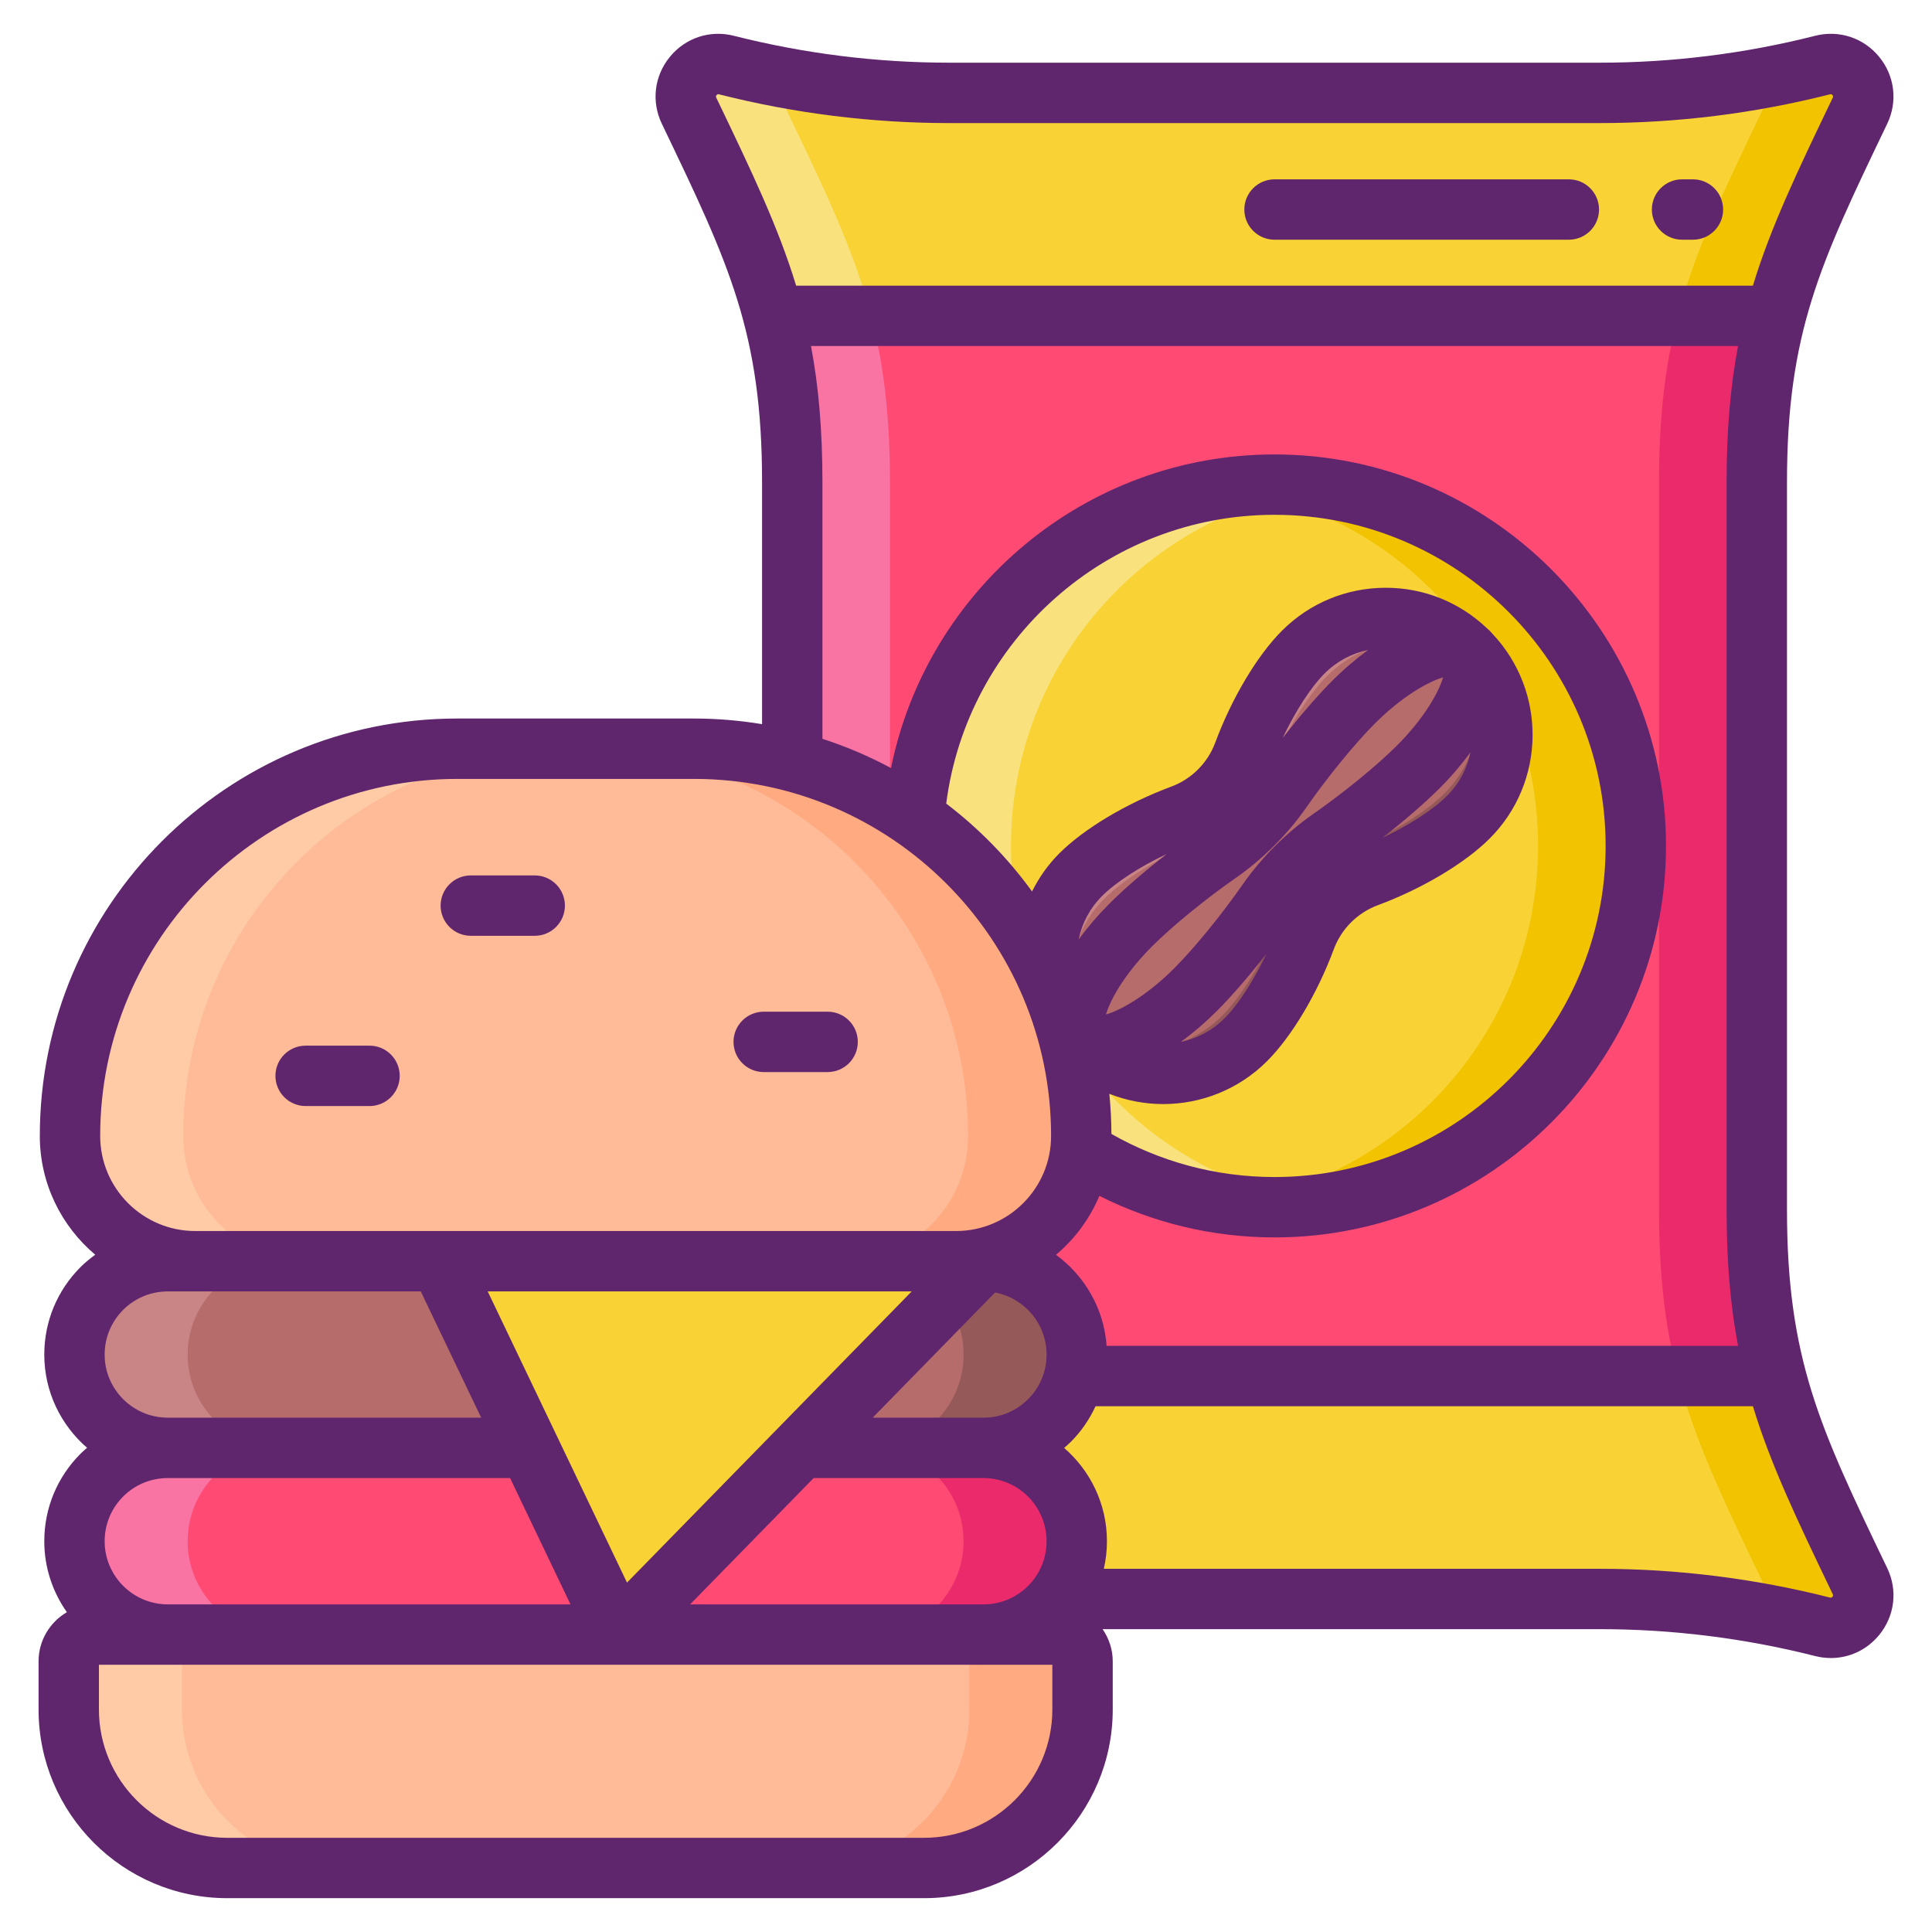 <?xml version="1.0" encoding="UTF-8"?>
<svg xmlns="http://www.w3.org/2000/svg" xmlns:xlink="http://www.w3.org/1999/xlink" version="1.1" id="Icon_Set" x="0px" y="0px" viewBox="0 0 256 256" xml:space="preserve" width="512" height="512">
<g>
	<g>
		<g>
			<path fill="#FF4A73" d="M246.457,209.508c-9.001-18.761-13.673-28.414-13.673-49.223v-96.39c0-20.809,4.673-30.462,13.673-49.223     l0,0c1.584-3.302-1.404-6.954-4.955-6.053l0,0c-9.655,2.449-19.577,3.688-29.537,3.688h-86.17     c-9.961,0-19.883-1.239-29.538-3.688v0c-3.55-0.901-6.539,2.751-4.955,6.053l0,0c9.001,18.761,13.674,28.414,13.674,49.223v96.39     c0,20.809-4.673,30.462-13.674,49.223h0c-1.584,3.302,1.404,6.954,4.955,6.053h0c9.655-2.449,19.577-3.688,29.537-3.688h86.17     c9.961,0,19.883,1.239,29.538,3.688C245.053,216.462,248.042,212.811,246.457,209.508L246.457,209.508z"/>
			<path fill="#F973A3" d="M114.467,38.515c2.297,7.358,3.463,14.974,3.463,25.38v96.391c0,20.812-4.672,30.458-13.67,49.223     c-0.302,0.622-0.44,1.261-0.44,1.874c0,0.864,0.268,1.684,0.734,2.383c-2.789,0.501-5.553,1.097-8.299,1.796     c-2.876,0.725-5.389-1.537-5.389-4.18c0-0.613,0.138-1.252,0.44-1.874c8.998-18.765,13.67-28.411,13.67-49.223V63.895     c0-10.406-1.166-18.022-3.463-25.38c-2.288-7.358-5.708-14.456-10.207-23.843c-1.425-2.953,0.82-6.192,3.86-6.192     c0.354,0,0.717,0.043,1.088,0.138c2.746,0.7,5.51,1.295,8.299,1.796c-0.794,1.192-1.019,2.763-0.294,4.257     C108.759,24.059,112.178,31.157,114.467,38.515z"/>
			<path fill="#EA2A6A" d="M246.454,209.509c1.589,3.299-1.399,6.952-4.948,6.054c-2.746-0.7-5.51-1.295-8.299-1.796     c0.794-1.192,1.019-2.763,0.294-4.257c-8.998-18.765-13.67-28.411-13.67-49.223V63.895c0-20.812,4.672-30.458,13.67-49.223     c0.302-0.622,0.44-1.261,0.44-1.874c0-0.864-0.268-1.684-0.734-2.383c2.789-0.501,5.553-1.097,8.299-1.796     c2.876-0.725,5.389,1.537,5.389,4.18c0,0.613-0.138,1.252-0.44,1.874c-8.998,18.765-13.67,28.411-13.67,49.223v96.391     C232.784,181.098,237.456,190.744,246.454,209.509z"/>
			<circle fill="#F9D335" cx="168.88" cy="112.09" r="47.874"/>
			<path fill="#F9E27D" d="M175.357,159.526c-2.116,0.294-4.283,0.44-6.477,0.44c-26.442,0-47.876-21.434-47.876-47.876     s21.434-47.876,47.876-47.876c2.193,0,4.361,0.147,6.477,0.44c-23.377,3.161-41.399,23.187-41.399,47.436     C133.957,136.339,151.98,156.365,175.357,159.526z"/>
			<path fill="#F2C300" d="M216.756,112.09c0,26.442-21.434,47.876-47.876,47.876c-2.193,0-4.361-0.147-6.477-0.44     c23.377-3.161,41.399-23.187,41.399-47.436c0-24.249-18.022-44.275-41.399-47.436c2.116-0.294,4.283-0.44,6.477-0.44     C195.322,64.214,216.756,85.648,216.756,112.09z"/>
			<path fill="#F9D335" d="M91.303,209.508L91.303,209.508c-1.584,3.302,1.404,6.953,4.955,6.053h0     c9.655-2.449,19.577-3.688,29.537-3.688h86.17c9.961,0,19.883,1.239,29.538,3.688c3.55,0.901,6.539-2.751,4.955-6.053h0     c-5.174-10.786-8.915-18.563-11.163-27.179H102.466C100.218,190.945,96.477,198.722,91.303,209.508z"/>
			<path fill="#F9E27D" d="M104.26,209.509c5.174-10.789,8.917-18.564,11.165-27.179l-12.954,0.001     c-2.248,8.615-5.991,16.389-11.164,27.178c-0.302,0.622-0.44,1.261-0.44,1.874c0,2.643,2.513,4.905,5.389,4.18     c2.746-0.7,5.51-1.295,8.299-1.796c-0.466-0.7-0.734-1.52-0.734-2.383C103.819,210.77,103.957,210.131,104.26,209.509z"/>
			<path fill="#F2C300" d="M233.501,209.509c-5.174-10.789-8.917-18.564-11.165-27.179l12.954,0.001     c2.248,8.615,5.991,16.389,11.164,27.178c0.302,0.622,0.44,1.261,0.44,1.874c0,2.643-2.513,4.905-5.389,4.18     c-2.746-0.7-5.51-1.295-8.299-1.796c0.466-0.7,0.734-1.52,0.734-2.383C233.941,210.77,233.803,210.131,233.501,209.509z"/>
			<path fill="#F9D335" d="M91.303,14.673L91.303,14.673c-1.584-3.302,1.404-6.953,4.955-6.053h0     c9.655,2.449,19.577,3.688,29.537,3.688h86.17c9.961,0,19.883-1.239,29.538-3.688c3.55-0.901,6.539,2.751,4.955,6.053h0     c-5.174,10.786-8.915,18.563-11.163,27.179H102.466C100.218,33.236,96.477,25.459,91.303,14.673z"/>
			<path fill="#F9E27D" d="M104.26,14.672c5.174,10.789,8.917,18.564,11.165,27.179L102.47,41.85     c-2.248-8.615-5.991-16.389-11.164-27.178c-0.302-0.622-0.44-1.261-0.44-1.874c0-2.643,2.513-4.905,5.389-4.18     c2.746,0.7,5.51,1.295,8.299,1.796c-0.466,0.7-0.734,1.52-0.734,2.383C103.819,13.411,103.957,14.05,104.26,14.672z"/>
			<path fill="#F2C300" d="M233.501,14.672c-5.174,10.789-8.917,18.564-11.165,27.179l12.954-0.001     c2.248-8.615,5.991-16.389,11.164-27.178c0.302-0.622,0.44-1.261,0.44-1.874c0-2.643-2.513-4.905-5.389-4.18     c-2.746,0.7-5.51,1.295-8.299,1.796c0.466,0.7,0.734,1.52,0.734,2.383C233.941,13.411,233.803,14.05,233.501,14.672z"/>
			<path fill="#B76C6C" d="M194.565,108.279c6.03-6.03,6.03-15.842,0-21.873c-6.03-6.03-15.843-6.031-21.873,0     c-2.766,2.766-5.906,7.971-7.912,13.376c-1.414,3.809-4.399,6.794-8.208,8.208c-5.406,2.006-10.61,5.146-13.376,7.912     c-6.03,6.03-6.03,15.842,0,21.873c6.03,6.03,15.843,6.031,21.873,0c2.766-2.766,5.906-7.971,7.912-13.376     c1.414-3.809,4.399-6.794,8.208-8.208C186.594,114.184,191.799,111.045,194.565,108.279z"/>
			<path fill="#965959" d="M172.981,124.398c-2.008,5.406-5.145,10.611-7.912,13.377c-6.032,6.032-15.844,6.03-21.874,0     c-0.537-0.537-1.025-1.101-1.465-1.693c6.053,4.516,14.687,4.03,20.181-1.465c2.766-2.766,5.903-7.971,7.912-13.377     c1.413-3.808,4.398-6.794,8.206-8.206c5.406-2.008,10.611-5.145,13.377-7.912c5.495-5.495,5.981-14.129,1.465-20.181     c0.592,0.44,1.156,0.928,1.693,1.465c6.03,6.03,6.032,15.842,0,21.874c-2.766,2.766-7.971,5.903-13.377,7.912     C177.379,117.604,174.394,120.589,172.981,124.398z"/>
			<path fill="#C98585" d="M144.888,139.24c-0.592-0.44-1.156-0.928-1.693-1.465c-6.03-6.03-6.032-15.842,0-21.874     c2.766-2.766,7.971-5.903,13.377-7.912c3.808-1.413,6.794-4.398,8.206-8.206c2.008-5.406,5.145-10.611,7.912-13.377     c6.032-6.032,15.845-6.03,21.874,0c0.537,0.537,1.025,1.101,1.465,1.693c-6.053-4.516-14.687-4.03-20.181,1.465     c-2.766,2.766-5.903,7.971-7.912,13.377c-1.413,3.808-4.398,6.794-8.206,8.206c-5.406,2.008-10.611,5.145-13.377,7.912     C140.858,124.554,140.372,133.188,144.888,139.24z"/>
			<path fill="#FFBB98" d="M126.677,167.118H25.873c-9.167,0-16.598-7.431-16.598-16.598v0c0-28.338,22.972-51.31,51.31-51.31h31.38     c28.338,0,51.31,22.972,51.31,51.31v0C143.275,159.687,135.844,167.118,126.677,167.118z"/>
			<path fill="#B76C6C" d="M130.312,191.853H22.238c-6.831,0-12.368-5.537-12.368-12.368v0c0-6.831,5.537-12.368,12.368-12.368     h108.075c6.831,0,12.368,5.537,12.368,12.368v0C142.68,186.316,137.143,191.853,130.312,191.853z"/>
			<path fill="#FF4A73" d="M130.312,216.589H22.238c-6.831,0-12.368-5.537-12.368-12.368v0c0-6.831,5.537-12.368,12.368-12.368     h108.075c6.831,0,12.368,5.537,12.368,12.368v0C142.68,211.052,137.143,216.589,130.312,216.589z"/>
			<path fill="#FFBB98" d="M122.442,247.52H30.108c-11.598,0-21-9.402-21-21v-6.382c0-1.96,1.589-3.549,3.549-3.549h127.236     c1.96,0,3.549,1.589,3.549,3.549v6.382C143.442,238.118,134.04,247.52,122.442,247.52z"/>
			<path fill="#FFCAA6" d="M40.876,167.12h-15c-9.17,0-16.6-7.43-16.6-16.6c0-14.17,5.74-27,15.03-36.28     c9.28-9.29,22.11-15.03,36.28-15.03h15c-14.17,0-27,5.74-36.28,15.03c-9.29,9.28-15.03,22.11-15.03,36.28     C24.276,159.69,31.706,167.12,40.876,167.12z"/>
			<path fill="#C98585" d="M37.236,191.85h-15c-6.83,0-12.37-5.53-12.37-12.36c0-3.42,1.39-6.51,3.62-8.75     c2.24-2.24,5.33-3.62,8.75-3.62h15c-3.42,0-6.51,1.38-8.75,3.62c-2.23,2.24-3.62,5.33-3.62,8.75     C24.866,186.32,30.406,191.85,37.236,191.85z"/>
			<path fill="#F973A3" d="M37.236,216.59h-15c-6.83,0-12.37-5.54-12.37-12.37c0-3.41,1.39-6.51,3.62-8.75     c2.24-2.24,5.33-3.62,8.75-3.62h15c-3.42,0-6.51,1.38-8.75,3.62c-2.23,2.24-3.62,5.34-3.62,8.75     C24.866,211.05,30.406,216.59,37.236,216.59z"/>
			<path fill="#FFCAA6" d="M45.106,247.52h-15c-11.6,0-21-9.4-21-21v-6.38c0-1.96,1.59-3.55,3.55-3.55h15     c-1.96,0-3.55,1.59-3.55,3.55v6.38C24.106,238.12,33.506,247.52,45.106,247.52z"/>
			<path fill="#FFAA80" d="M143.276,150.52c0,4.59-1.86,8.73-4.86,11.74c-3,3-7.16,4.86-11.74,4.86h-15c4.58,0,8.74-1.86,11.74-4.86     c3-3.01,4.86-7.15,4.86-11.74c0-28.34-22.97-51.31-51.31-51.31h15C120.306,99.21,143.276,122.18,143.276,150.52z"/>
			<path fill="#965959" d="M142.676,179.49c0,3.42-1.38,6.5-3.62,8.74s-5.32,3.62-8.74,3.62h-15c3.42,0,6.5-1.38,8.74-3.62     s3.62-5.32,3.62-8.74c0-6.84-5.53-12.37-12.36-12.37h15C137.146,167.12,142.676,172.65,142.676,179.49z"/>
			<path fill="#EA2A6A" d="M142.676,204.22c0,3.41-1.38,6.51-3.62,8.75s-5.32,3.62-8.74,3.62h-15c3.42,0,6.5-1.38,8.74-3.62     s3.62-5.34,3.62-8.75c0-6.83-5.53-12.37-12.36-12.37h15C137.146,191.85,142.676,197.39,142.676,204.22z"/>
			<path fill="#FFAA80" d="M143.446,220.14v6.38c0,11.6-9.41,21-21,21h-15c11.59,0,21-9.4,21-21v-6.38c0-1.96-1.59-3.55-3.55-3.55     h15C141.856,216.59,143.446,218.18,143.446,220.14z"/>
			<polygon fill="#F9D335" points="58.275,167.118 81.942,216.589 130.312,167.118    "/>
		</g>
		<g>
			<path fill="#5F266D" d="M249.952,207.544c-8.768-18.274-13.168-27.447-13.168-47.259v-96.39c0-19.812,4.401-28.984,13.168-47.259     l0.112-0.234c1.412-2.943,1.004-6.341-1.063-8.867c-2.068-2.525-5.318-3.597-8.481-2.793c-9.326,2.366-18.933,3.565-28.554,3.565     h-86.17c-9.621,0-19.228-1.199-28.554-3.564c-3.165-0.804-6.414,0.267-8.482,2.793c-2.068,2.526-2.475,5.923-1.063,8.866     l0.111,0.232c8.768,18.275,13.169,27.448,13.169,47.261v32.06c-2.934-0.483-5.942-0.746-9.011-0.746h-31.38     c-30.498,0-55.31,24.812-55.31,55.31c0,6.31,2.858,11.959,7.341,15.74c-0.688,0.502-1.351,1.044-1.965,1.658     c-3.086,3.099-4.785,7.209-4.785,11.572c0,4.933,2.205,9.352,5.671,12.354c-0.3,0.26-0.602,0.52-0.886,0.803     c-3.086,3.099-4.785,7.209-4.785,11.572c0,3.501,1.114,6.74,2.993,9.405c-2.239,1.311-3.75,3.736-3.75,6.513v6.382     c0,13.785,11.215,25,25,25h92.333c13.785,0,25-11.215,25-25v-6.382c0-1.587-0.506-3.049-1.346-4.264h65.87     c9.621,0,19.228,1.2,28.554,3.565c0.695,0.176,1.394,0.262,2.083,0.262c2.451,0,4.785-1.085,6.398-3.056     c2.067-2.526,2.475-5.923,1.063-8.866L249.952,207.544z M95.02,13.174l-0.111-0.232c-0.037-0.077-0.087-0.182,0.041-0.338     c0.128-0.156,0.241-0.127,0.324-0.106c9.969,2.528,20.237,3.81,30.521,3.81h86.17c10.283,0,20.552-1.282,30.521-3.811     c0.083-0.021,0.196-0.049,0.324,0.107c0.128,0.156,0.078,0.262,0.041,0.339l-0.113,0.235     c-4.576,9.538-8.104,16.898-10.469,24.673H105.491C103.125,30.074,99.597,22.713,95.02,13.174z M60.585,103.21h31.38     c26.087,0,47.31,21.223,47.31,47.31c0,6.946-5.651,12.598-12.598,12.598H58.275H25.873c-6.946,0-12.598-5.651-12.598-12.598     C13.275,124.433,34.498,103.21,60.585,103.21z M147.268,150.25c-0.009-1.791-0.098-3.563-0.274-5.311     c2.289,0.899,4.712,1.356,7.138,1.356c4.985,0,9.97-1.897,13.765-5.692c3.272-3.272,6.657-8.948,8.833-14.813     c1.006-2.711,3.138-4.843,5.85-5.85c5.865-2.177,11.541-5.562,14.813-8.834c7.454-7.454,7.569-19.487,0.383-27.106     c-0.129-0.155-0.258-0.3-0.383-0.424c-0.119-0.119-0.257-0.242-0.404-0.366c-3.624-3.43-8.34-5.328-13.361-5.328c0,0,0,0,0,0     c-5.204,0-10.093,2.022-13.765,5.694c-3.272,3.272-6.657,8.948-8.833,14.813c-1.006,2.711-3.139,4.844-5.85,5.85     c-5.866,2.177-11.542,5.562-14.813,8.834c-1.517,1.517-2.708,3.23-3.613,5.05c-3.203-4.415-7.036-8.342-11.375-11.643     c2.763-21.552,21.211-38.265,43.501-38.265c24.192,0,43.874,19.682,43.874,43.874s-19.682,43.874-43.874,43.874     C161.025,155.964,153.652,153.882,147.268,150.25z M173.051,107.052c2.801-4.029,6.465-8.518,9.118-11.17     c3.733-3.733,7.186-5.589,9.046-6.125c-0.537,1.859-2.393,5.313-6.126,9.045c-2.653,2.653-7.142,6.317-11.17,9.117     c-3.453,2.4-6.809,5.757-9.209,9.209c-2.801,4.028-6.464,8.518-9.117,11.17c-3.733,3.733-7.186,5.589-9.046,6.126     c0.537-1.859,2.393-5.313,6.126-9.046c2.652-2.652,7.141-6.316,11.17-9.117C167.295,113.861,170.651,110.504,173.051,107.052z      M169.967,97.774c1.65-3.492,3.708-6.695,5.553-8.541c1.599-1.599,3.593-2.663,5.764-3.11c-1.626,1.189-3.24,2.568-4.774,4.101     C174.562,92.174,172.219,94.892,169.967,97.774z M194.841,99.693c-0.439,2.111-1.47,4.122-3.105,5.757     c-1.845,1.845-5.049,3.904-8.542,5.554c2.883-2.252,5.601-4.595,7.551-6.545C192.276,102.928,193.653,101.316,194.841,99.693z      M167.793,126.405c-1.65,3.492-3.708,6.696-5.554,8.541c-1.638,1.638-3.653,2.67-5.768,3.108c1.675-1.22,3.295-2.616,4.777-4.099     C163.199,132.005,165.542,129.288,167.793,126.405z M147.015,119.722c-1.483,1.483-2.878,3.103-4.098,4.778     c0.438-2.115,1.469-4.131,3.108-5.77c1.844-1.845,5.048-3.903,8.541-5.553C151.682,115.429,148.964,117.772,147.015,119.722z      M16.314,198.299c1.579-1.579,3.682-2.449,5.921-2.449h45.351l8.008,16.739H22.216c-4.606-0.011-8.35-3.76-8.35-8.369     C13.866,201.987,14.737,199.882,16.314,198.299z M13.866,179.49c0-2.233,0.872-4.338,2.448-5.921     c1.579-1.579,3.682-2.449,5.921-2.449h33.52l8.003,16.73H22.235C17.62,187.85,13.866,184.1,13.866,179.49z M64.624,171.12h56.181     l-37.724,38.582L64.624,171.12z M107.813,195.85h22.502c4.61,0,8.36,3.755,8.36,8.37c0,2.239-0.87,4.342-2.448,5.921     c-1.574,1.574-3.666,2.442-5.892,2.447H91.447L107.813,195.85z M136.227,185.401c-1.579,1.579-3.678,2.449-5.912,2.449h-14.68     l16.214-16.583c3.879,0.724,6.827,4.132,6.827,8.223C138.676,181.723,137.806,183.823,136.227,185.401z M139.441,226.52     c0,9.374-7.626,17-17,17H30.108c-9.374,0-17-7.626-17-17v-5.931h9.108c0.007,0,0.013,0.001,0.019,0.001h108.08     c0.007,0,0.013-0.001,0.02-0.001h9.106V226.52z M139.922,166.271c2.489-2.096,4.474-4.769,5.753-7.81     c6.986,3.515,14.865,5.503,23.205,5.503c28.604,0,51.874-23.271,51.874-51.874s-23.271-51.874-51.874-51.874     c-25.068,0-46.015,17.882-50.816,41.554c-2.886-1.551-5.926-2.848-9.088-3.873V63.896c0-6.969-0.517-12.762-1.516-18.045h122.839     c-0.998,5.283-1.516,11.076-1.516,18.045v96.39c0,6.969,0.517,12.762,1.516,18.045h-83.668     C146.281,173.377,143.713,169.035,139.922,166.271z M242.81,211.578c-0.128,0.157-0.242,0.127-0.324,0.107     c-9.968-2.529-20.236-3.811-30.521-3.811h-65.704c0.271-1.185,0.414-2.407,0.414-3.653c0-4.937-2.205-9.36-5.671-12.364     c0.298-0.259,0.597-0.516,0.879-0.797c1.39-1.391,2.482-2.995,3.282-4.729h87.103c2.365,7.775,5.893,15.136,10.47,24.675     l0.112,0.233h0C242.888,211.315,242.938,211.421,242.81,211.578z"/>
			<path fill="#5F266D" d="M222.88,31.763h1.443c2.209,0,4-1.791,4-4s-1.791-4-4-4h-1.443c-2.209,0-4,1.791-4,4     S220.671,31.763,222.88,31.763z"/>
			<path fill="#5F266D" d="M168.88,31.763h39c2.209,0,4-1.791,4-4s-1.791-4-4-4h-39c-2.209,0-4,1.791-4,4     S166.671,31.763,168.88,31.763z"/>
		</g>
	</g>
	<path fill="#5F266D" d="M48.965,138.556h-8.47c-2.209,0-4,1.791-4,4s1.791,4,4,4h8.47c2.209,0,4-1.791,4-4   S51.174,138.556,48.965,138.556z"/>
	<path fill="#5F266D" d="M70.854,115.998h-8.47c-2.209,0-4,1.791-4,4s1.791,4,4,4h8.47c2.209,0,4-1.791,4-4   S73.063,115.998,70.854,115.998z"/>
	<path fill="#5F266D" d="M109.664,134.054h-8.47c-2.209,0-4,1.791-4,4s1.791,4,4,4h8.47c2.209,0,4-1.791,4-4   S111.873,134.054,109.664,134.054z"/>
</g>
</svg>
